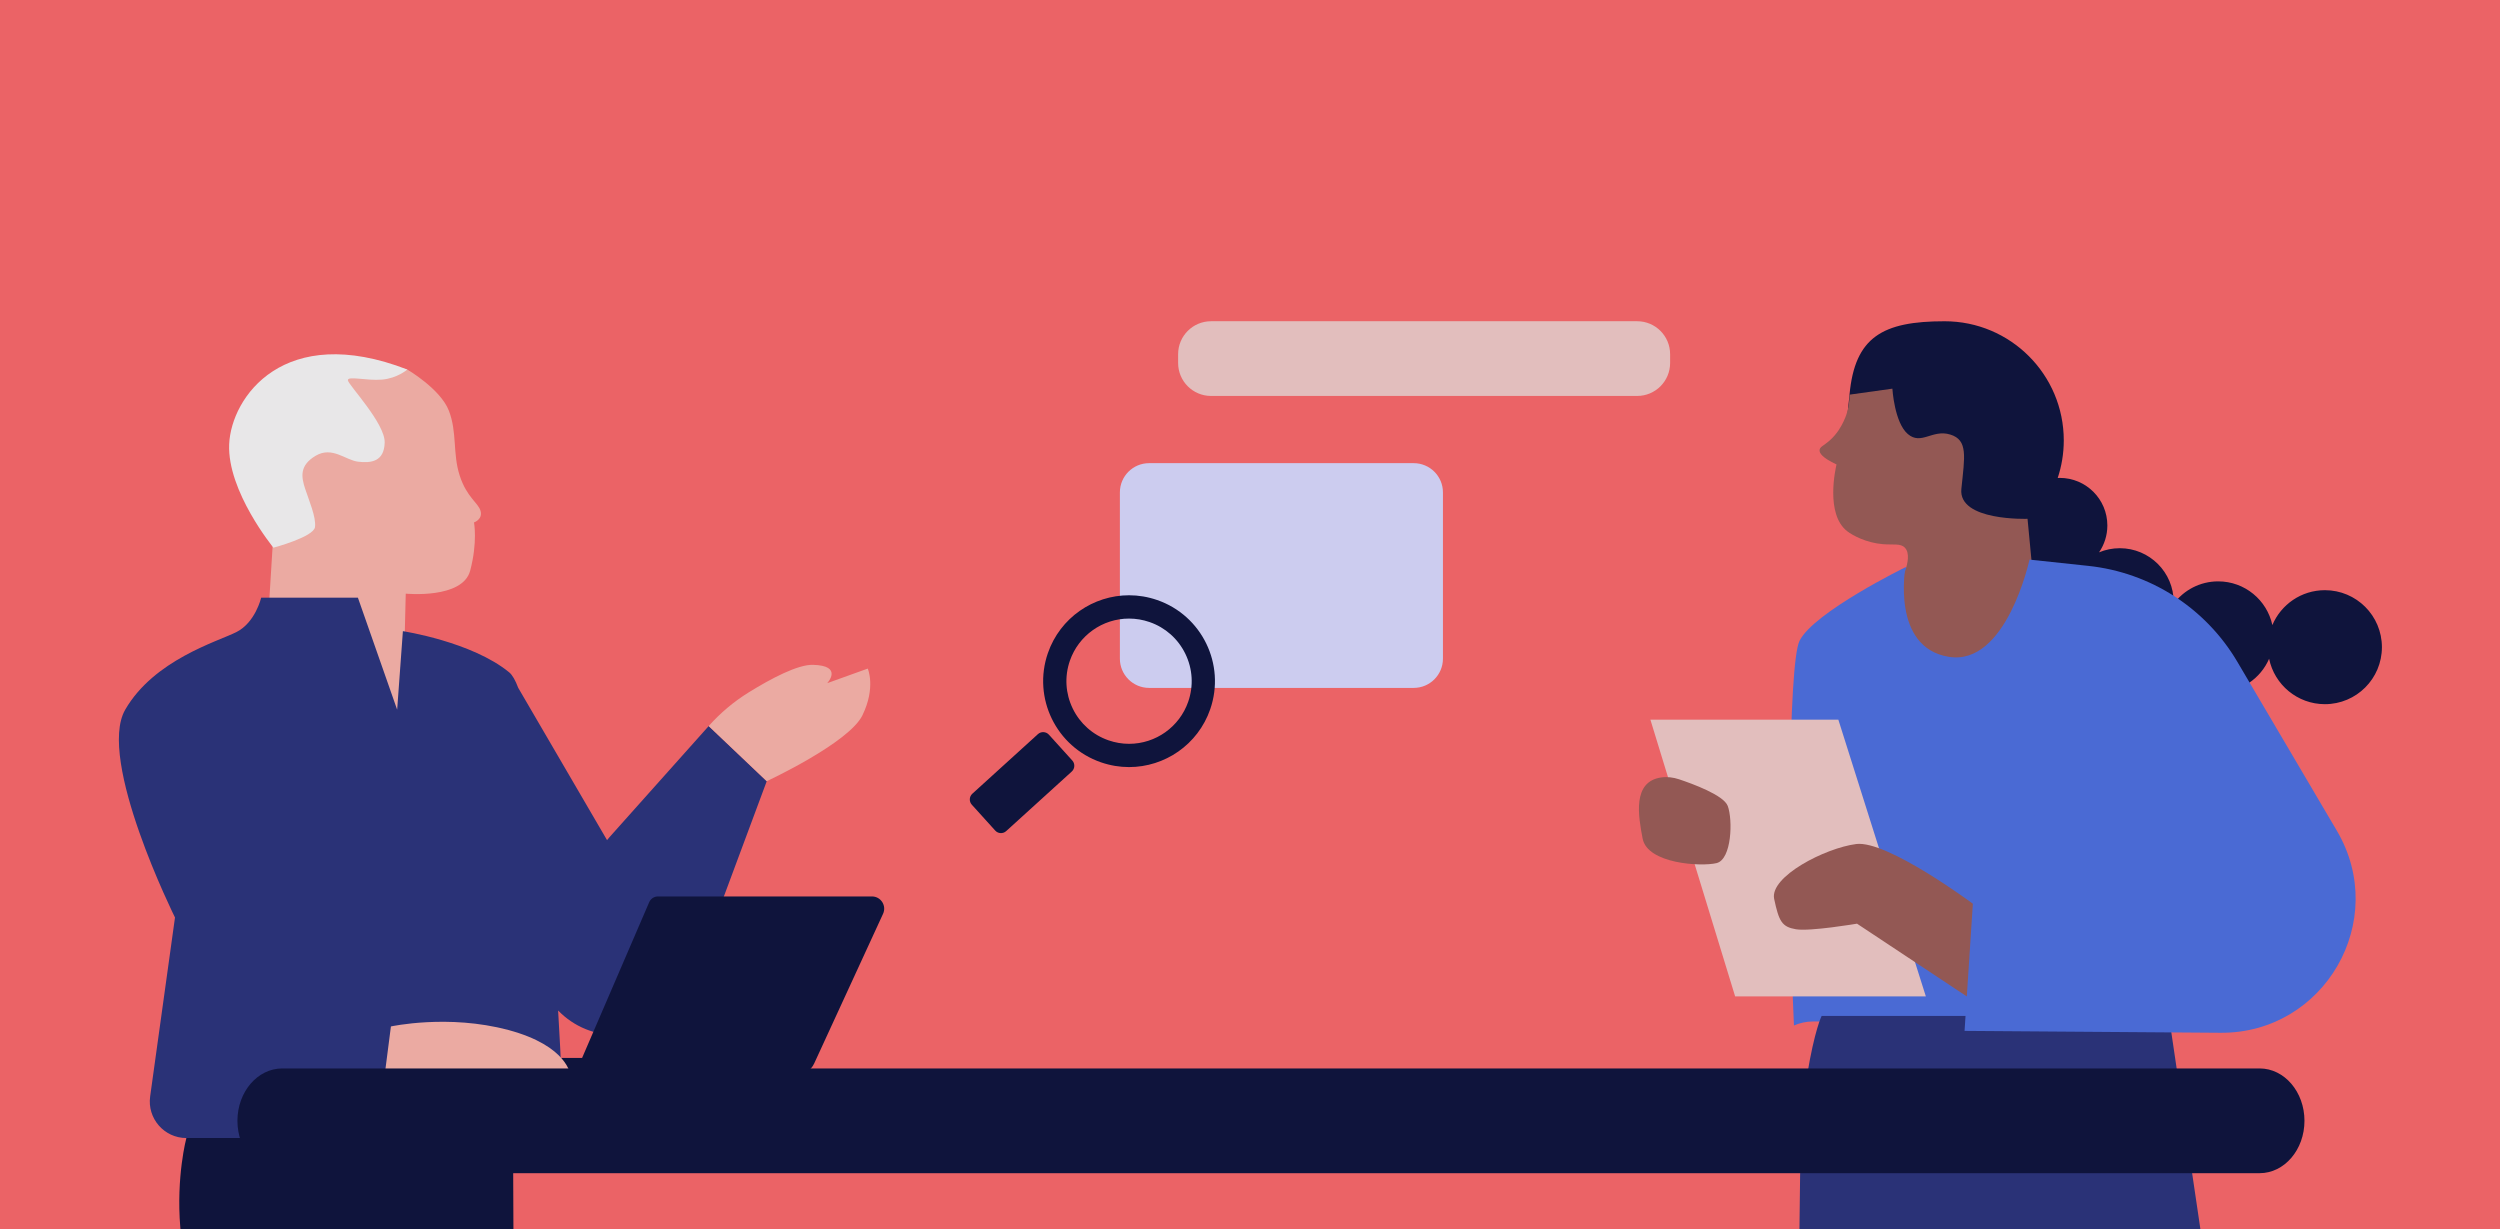 <svg width="358" height="176" viewBox="0 0 358 176" fill="none" xmlns="http://www.w3.org/2000/svg">
<g clip-path="url(#clip0_4650_48634)">
<path d="M358 0H0V176H358V0Z" fill="#EB6366"/>
<path d="M202.442 66.324H164.553C162.241 66.324 160.367 68.198 160.367 70.51V94.321C160.367 96.633 162.241 98.508 164.553 98.508H202.442C204.754 98.508 206.629 96.633 206.629 94.321V70.51C206.629 68.198 204.754 66.324 202.442 66.324Z" fill="#CCCCEF"/>
<path d="M234.441 46H173.426C170.82 46 168.707 48.113 168.707 50.719V51.981C168.707 54.587 170.82 56.7 173.426 56.7H234.441C237.047 56.7 239.16 54.587 239.16 51.981V50.719C239.16 48.113 237.047 46 234.441 46Z" fill="#E2BEBD"/>
<path d="M58.329 52.919C58.329 52.919 63.072 55.694 64.277 58.807C65.483 61.919 64.804 64.939 65.827 68.1C66.85 71.261 68.513 72 68.824 73.193C69.136 74.385 67.877 74.813 67.877 74.813C67.877 74.813 68.414 77.611 67.331 81.713C66.25 85.816 58.103 85.01 58.103 85.01L57.542 107.88L37.879 97.021L39.179 75.954C39.179 75.954 41.081 54.398 41.309 54.142C41.536 53.886 39.51 53.633 45.357 52.397C51.205 51.161 58.327 52.921 58.327 52.921L58.329 52.919Z" fill="#EBAAA2"/>
<path d="M58.327 52.919C58.327 52.919 56.893 54.176 54.688 54.361C52.483 54.545 49.741 53.793 49.816 54.459C49.892 55.126 55.148 60.608 55.086 63.365C55.024 66.124 53.12 66.328 51.301 66.118C49.483 65.907 47.577 63.859 45.2 65.265C42.826 66.67 43.165 68.344 43.69 69.971C44.214 71.598 45.299 74.056 45.108 75.477C44.915 76.899 39.155 78.427 39.155 78.427C39.155 78.427 32.526 70.347 32.818 63.608C33.112 56.871 40.67 46.076 58.329 52.916L58.327 52.919Z" fill="#E8E7E8"/>
<path d="M109.796 111.87L99.088 140.656C97.283 145.506 92.778 148.21 88.19 148.21C85.236 148.21 82.248 147.092 79.923 144.705C80.16 148.481 80.342 152.415 80.475 155.665C80.639 159.647 77.454 162.967 73.466 162.967H26.688C23.51 162.967 21.064 160.156 21.501 157.008L25.059 131.385C25.059 131.385 13.814 108.761 17.929 101.63C22.044 94.5 31.094 91.893 33.836 90.522C36.578 89.151 37.401 85.586 37.401 85.586H51.251L56.873 101.628L57.694 90.382C57.694 90.382 67.569 91.891 72.915 96.279C73.369 96.649 73.801 97.414 74.211 98.501L86.929 120.307L87.288 119.873L101.482 103.975L109.794 111.872L109.796 111.87Z" fill="#2A3277"/>
<path d="M94.214 128.371H124.863C126.142 128.371 126.988 129.695 126.455 130.855L116.592 152.285C116.115 153.323 115.074 153.989 113.931 153.989H73.758V151.499H83.355L92.966 129.194C93.18 128.696 93.673 128.371 94.216 128.371H94.214Z" fill="#0F143C"/>
<path d="M55.979 146.99L55.078 153.996H81.687C81.687 153.996 81.386 149.794 72.784 147.493C64.181 145.191 55.979 146.988 55.979 146.988V146.99Z" fill="#EBAAA2"/>
<path d="M73.524 176.263H25.867C25.848 176.104 25.833 175.943 25.82 175.784C25.208 168.456 26.691 162.961 26.691 162.961H73.468L73.524 176.263Z" fill="#0F143C"/>
<path d="M123.512 102.414C121.575 106.396 109.797 111.865 109.797 111.865L101.484 103.968C103.154 102.096 105.082 100.469 107.214 99.15C110.489 97.123 114.249 95.153 116.409 95.204C120.75 95.309 118.528 97.751 118.455 97.83L124.264 95.741C124.264 95.741 125.446 98.432 123.509 102.412L123.512 102.414Z" fill="#EBAAA2"/>
<path d="M259.598 146.275H302.096L305.043 103.061L272.866 81.223C272.866 81.223 259.752 87.646 257.696 91.759C256.05 95.054 255.966 126.906 256.894 146.849C257.747 146.481 258.667 146.277 259.598 146.277V146.275Z" fill="#4A6AD4"/>
<path d="M315.135 176.271H257.68C257.703 173.387 257.733 170.748 257.774 168.416C257.86 163.319 257.989 159.698 258.172 158.228C258.37 156.644 258.574 155.241 258.776 153.999C259.833 147.515 260.858 145.484 260.858 145.484H310.586L311.845 153.999L313.975 168.416L315.135 176.271Z" fill="#2A3277"/>
<path d="M275.328 78.548C274.66 76.992 272.932 76.453 271.465 75.987C269.879 75.484 268.34 74.82 266.756 74.3C266.35 74.166 265.931 74.134 265.523 74.179C262.957 71.195 264.463 60.735 264.852 56.508C265.613 48.239 269.603 46.004 278.468 46.004C287.894 46.004 295.533 53.644 295.533 63.069C295.533 64.95 295.224 66.757 294.663 68.45C294.762 68.446 294.858 68.435 294.959 68.435C298.722 68.435 301.774 71.487 301.774 75.25C301.774 76.677 301.333 78 300.583 79.096C301.499 78.714 302.502 78.503 303.555 78.503C307.817 78.503 311.272 81.959 311.272 86.22C311.272 86.302 311.268 86.383 311.266 86.465C312.712 84.516 315.031 83.252 317.644 83.252C321.452 83.252 324.633 85.934 325.402 89.51C326.638 86.575 329.541 84.514 332.928 84.514C337.434 84.514 341.09 88.167 341.09 92.676C341.09 97.184 337.437 100.838 332.928 100.838C328.989 100.838 325.701 98.046 324.936 94.335C323.719 97.156 320.913 99.131 317.644 99.131C313.26 99.131 309.706 95.577 309.706 91.193C309.706 91.085 309.71 90.978 309.714 90.871C308.307 92.734 306.072 93.939 303.555 93.939C299.294 93.939 295.838 90.484 295.838 86.222C295.838 84.499 296.404 82.909 297.358 81.626C296.612 81.907 295.806 82.068 294.959 82.068C291.79 82.068 289.131 79.9 288.371 76.969C285.577 78.963 282.162 80.141 278.468 80.141C277.523 80.141 276.596 80.061 275.692 79.913C275.64 79.457 275.518 78.997 275.328 78.559V78.548Z" fill="#0F143C"/>
<path d="M264.849 56.509C264.855 58.355 264.335 59.668 263.992 60.367C263.704 60.953 263.128 62.123 261.92 63.156C261.127 63.835 260.609 63.986 260.562 64.437C260.517 64.882 260.934 65.548 262.99 66.509C262.857 67.065 261.361 73.613 264.514 76.067C265.277 76.66 267.228 77.729 269.626 77.926C271.141 78.051 272.162 77.774 272.787 78.44C273.501 79.201 273.187 80.653 272.83 81.724C272.83 81.724 268.562 93.292 268.562 93.577C268.562 93.863 281.845 97.005 281.845 97.005L290.843 93.648L290.938 80.552L290.343 74.294C290.343 74.294 280.391 74.651 280.868 70.009C281.345 65.368 281.843 63.01 279.273 62.226C276.703 61.439 275.13 63.797 273.202 62.155C271.275 60.513 270.989 55.656 270.989 55.656L264.847 56.514L264.849 56.509Z" fill="#935854"/>
<path d="M290.622 80.139C290.622 80.139 287.338 95.416 279.062 94.056C270.787 92.698 272.86 81.22 272.86 81.22C272.86 81.22 262.014 101.021 260.779 106.455C259.543 111.89 260.641 145.223 260.641 145.223H303.518L290.624 80.137L290.622 80.139Z" fill="#4A6AD4"/>
<path d="M290.625 80.137L299.06 81.035C307.946 81.983 315.859 87.08 320.395 94.78L334.643 118.969C342.21 131.814 332.876 148.004 317.969 147.895L281.324 147.622L282.513 129.415L291.616 129.218L290.627 80.139L290.625 80.137Z" fill="#4A6AD4"/>
<path d="M263.25 103.055H236.336L248.473 142.689H275.783L263.25 103.055Z" fill="#E2BEBD"/>
<path d="M282.513 129.416C282.513 129.416 270.258 120.296 265.809 120.865C261.361 121.435 253.377 125.542 254.061 128.735C254.744 131.928 255.155 132.728 257.175 133.07C259.195 133.411 265.923 132.27 265.923 132.27L281.647 142.691L282.513 129.414V129.416Z" fill="#935854"/>
<path d="M237.876 111.332C238.733 111.208 239.608 111.317 240.429 111.59C242.367 112.235 246.828 113.866 247.409 115.403C248.154 117.371 247.993 123.066 245.812 123.597C243.631 124.13 235.916 123.704 235.224 120.085C234.605 116.845 233.728 111.936 237.876 111.332Z" fill="#935854"/>
<path d="M323.577 153H40.423C36.876 153 34 156.358 34 160.5C34 164.642 36.876 168 40.423 168H323.577C327.125 168 330 164.642 330 160.5C330 156.358 327.125 153 323.577 153Z" fill="#0F143C"/>
<path d="M150.201 105.204C149.791 104.75 149.086 104.716 148.632 105.126L139.239 113.66C138.786 114.071 138.751 114.778 139.162 115.231L142.516 118.938C142.927 119.392 143.632 119.426 144.083 119.015L153.478 110.482C153.93 110.071 153.966 109.364 153.556 108.909L150.201 105.202V105.204Z" fill="#0F143C"/>
<path d="M165.703 85.923C164.372 85.463 163.014 85.242 161.682 85.242C156.584 85.242 151.82 88.436 150.058 93.522C147.838 99.941 151.24 106.945 157.659 109.165C158.991 109.625 160.347 109.846 161.68 109.846C166.779 109.846 171.541 106.653 173.304 101.564C175.521 95.145 172.122 88.141 165.703 85.921V85.923ZM170.155 100.479C168.905 104.089 165.501 106.515 161.682 106.515C160.687 106.515 159.7 106.347 158.751 106.019C156.488 105.236 154.665 103.618 153.617 101.465C152.57 99.312 152.424 96.879 153.206 94.616C154.457 91.006 157.861 88.58 161.68 88.58C162.673 88.58 163.659 88.747 164.613 89.076C166.874 89.858 168.696 91.474 169.745 93.63C170.791 95.783 170.938 98.216 170.155 100.479Z" fill="#0F143C"/>
</g>
<defs>
<clipPath id="clip0_4650_48634">
<rect width="358" height="176" fill="white"/>
</clipPath>
</defs>
</svg>
